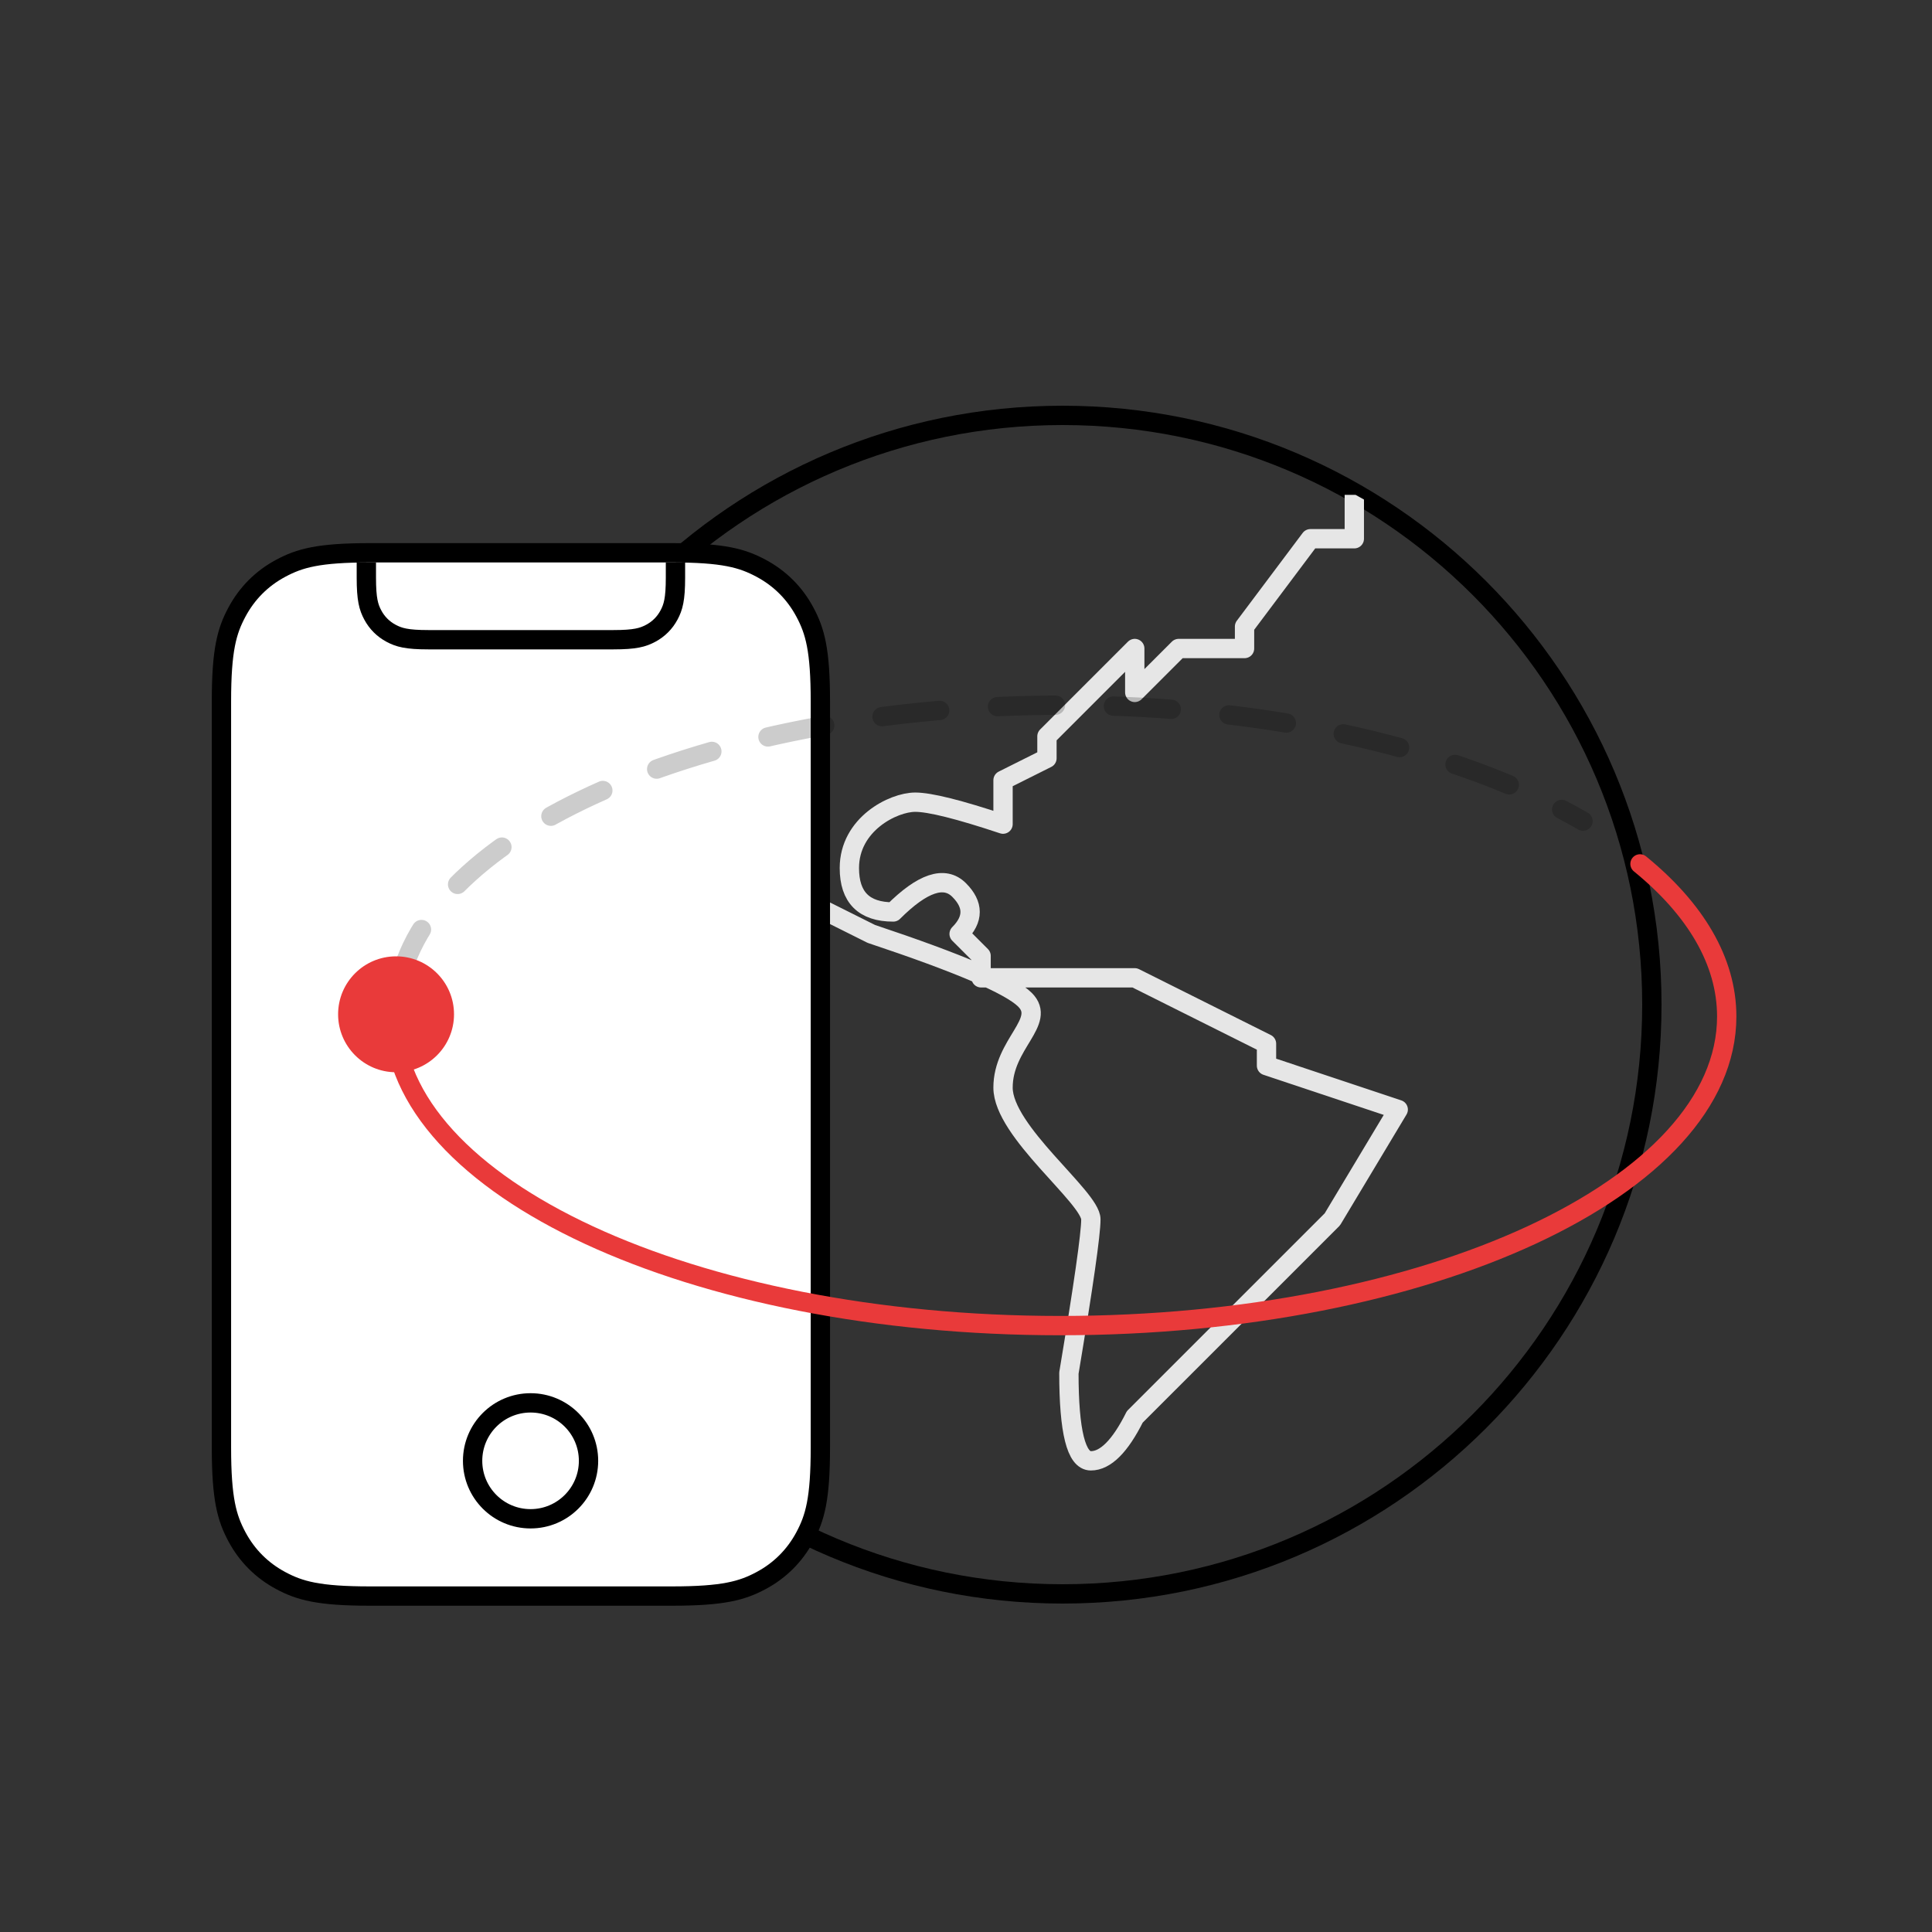 <?xml version="1.0" encoding="UTF-8"?>
<svg xmlns="http://www.w3.org/2000/svg" viewBox="0 0 100 100" width="100" height="100" preserveAspectRatio="xMidYMid meet" style="width: 100%; height: 100%; transform: translate3d(0px, 0px, 0px);"><rect x="0" y="0" width="100" height="100" fill="#333333" stroke="none"/><defs><clipPath id="__lottie_element_68"><rect width="100" height="100" x="0" y="0"></rect></clipPath><clipPath id="__lottie_element_70"><path d="M0,0 L100,0 L100,100 L0,100z"></path></clipPath><clipPath id="__lottie_element_92"><path fill="#ffffff" clip-rule="nonzero" d=" M27.5,-1.25 C10.655,-1.25 -3,12.405 -3,29.25 C-3,46.095 10.655,59.75 27.5,59.75 C44.345,59.75 58,46.095 58,29.25 C58,12.405 44.345,-1.25 27.5,-1.25" fill-opacity="1"></path></clipPath></defs><g clip-path="url(#__lottie_element_68)"><g clip-path="url(#__lottie_element_70)" transform="matrix(1,0,0,1,0,0)" opacity="1" style="display: block;"><g transform="matrix(1,0,0,1,22,19)" opacity="1" style="display: block;"><g opacity="1" transform="matrix(1,0,0,1,33,33)"><path stroke-linecap="butt" stroke-linejoin="miter" fill-opacity="0" stroke-miterlimit="10" stroke="rgb(0,0,0)" stroke-opacity="1" stroke-width="1" d=" M30.5,0 C30.5,16.845 16.845,30.5 0,30.5 C-16.845,30.5 -30.5,16.845 -30.5,0 C-30.5,-16.845 -16.845,-30.5 0,-30.5 C16.845,-30.5 30.5,-16.845 30.5,0z"></path></g></g><g clip-path="url(#__lottie_element_92)" transform="matrix(1,0,0,1,28,23.112)" opacity="1" style="display: block;"><g opacity="1" transform="matrix(1,0,0,1,23.436,27.5)"><path stroke-linecap="butt" stroke-linejoin="round" fill-opacity="0" stroke="rgb(230,230,230)" stroke-opacity="1" stroke-width="1" d=" M18.663,-25 C18.663,-25 18.663,-22.727 18.663,-22.727 C18.663,-22.727 16.39,-22.727 16.39,-22.727 C16.39,-22.727 12.981,-18.182 12.981,-18.182 C12.981,-18.182 12.981,-17.045 12.981,-17.045 C12.981,-17.045 9.572,-17.045 9.572,-17.045 C9.572,-17.045 7.299,-14.773 7.299,-14.773 C7.299,-14.773 7.299,-17.045 7.299,-17.045 C7.299,-17.045 2.754,-12.5 2.754,-12.5 C2.754,-12.5 2.754,-11.364 2.754,-11.364 C2.754,-11.364 0.481,-10.227 0.481,-10.227 C0.481,-10.227 0.481,-7.955 0.481,-7.955 C-1.792,-8.712 -3.307,-9.091 -4.064,-9.091 C-5.201,-9.091 -7.473,-7.955 -7.473,-5.682 C-7.473,-4.167 -6.716,-3.409 -5.201,-3.409 C-3.685,-4.924 -2.549,-5.303 -1.792,-4.545 C-1.034,-3.788 -1.034,-3.03 -1.792,-2.273 C-1.792,-2.273 -0.655,-1.136 -0.655,-1.136 C-0.655,-1.136 -0.655,0 -0.655,0 C-0.655,0 7.299,0 7.299,0 C7.299,0 14.118,3.409 14.118,3.409 C14.118,3.409 14.118,4.545 14.118,4.545 C14.118,4.545 20.936,6.818 20.936,6.818 C20.936,6.818 17.527,12.5 17.527,12.5 C17.527,12.5 7.299,22.727 7.299,22.727 C6.542,24.242 5.784,25 5.027,25 C4.269,25 3.89,23.485 3.89,20.455 C4.648,15.909 5.027,13.258 5.027,12.5 C5.027,11.364 0.481,7.955 0.481,5.682 C0.481,3.409 2.754,2.273 1.618,1.136 C0.86,0.379 -1.792,-0.758 -6.337,-2.273 C-6.337,-2.273 -10.882,-4.545 -10.882,-4.545 C-10.882,-4.545 -19.476,-9.537 -20.936,-16.112"></path></g></g><g transform="matrix(1,0,0,1,6.462,23.612)" opacity="1" style="display: block;"><g opacity="1" transform="matrix(1,0,0,1,20.5,32)"><path fill="rgb(255,255,255)" fill-opacity="1" d=" M-7.808,-27 C-7.808,-27 7.809,-27 7.809,-27 C10.483,-27 11.453,-26.722 12.431,-26.199 C13.409,-25.676 14.176,-24.908 14.699,-23.931 C15.222,-22.953 15.5,-21.983 15.5,-19.308 C15.5,-19.308 15.5,19.308 15.5,19.308 C15.5,21.983 15.222,22.953 14.699,23.931 C14.176,24.908 13.409,25.676 12.431,26.199 C11.453,26.722 10.483,27 7.809,27 C7.809,27 -7.808,27 -7.808,27 C-10.483,27 -11.452,26.722 -12.43,26.199 C-13.408,25.676 -14.175,24.908 -14.698,23.931 C-15.221,22.953 -15.5,21.983 -15.5,19.308 C-15.5,19.308 -15.5,-19.308 -15.5,-19.308 C-15.5,-21.983 -15.221,-22.953 -14.698,-23.931 C-14.175,-24.908 -13.408,-25.676 -12.43,-26.199 C-11.452,-26.722 -10.483,-27 -7.808,-27z"></path><path stroke-linecap="butt" stroke-linejoin="miter" fill-opacity="0" stroke-miterlimit="10" stroke="rgb(0,0,0)" stroke-opacity="1" stroke-width="1" d=" M-7.808,-27 C-7.808,-27 7.809,-27 7.809,-27 C10.483,-27 11.453,-26.722 12.431,-26.199 C13.409,-25.676 14.176,-24.908 14.699,-23.931 C15.222,-22.953 15.5,-21.983 15.5,-19.308 C15.5,-19.308 15.5,19.308 15.5,19.308 C15.5,21.983 15.222,22.953 14.699,23.931 C14.176,24.908 13.409,25.676 12.431,26.199 C11.453,26.722 10.483,27 7.809,27 C7.809,27 -7.808,27 -7.808,27 C-10.483,27 -11.452,26.722 -12.43,26.199 C-13.408,25.676 -14.175,24.908 -14.698,23.931 C-15.221,22.953 -15.5,21.983 -15.5,19.308 C-15.5,19.308 -15.5,-19.308 -15.5,-19.308 C-15.5,-21.983 -15.221,-22.953 -14.698,-23.931 C-14.175,-24.908 -13.408,-25.676 -12.43,-26.199 C-11.452,-26.722 -10.483,-27 -7.808,-27z"></path></g></g><g transform="matrix(1,0,0,1,20,36)" opacity="1" style="display: block;"><g opacity="1" transform="matrix(1,0,0,1,35,16.5)"><path stroke-linecap="round" stroke-linejoin="miter" fill-opacity="0" stroke-miterlimit="10" stroke-dasharray=" 3 3" stroke-dashoffset="0" stroke="rgb(0,0,0)" stroke-opacity="0.2" stroke-width="1" d=" M-34.324,-1.628 C-32.565,-9.7 -17.869,-16 0,-16 C10.897,-16 20.613,-13.657 26.936,-9.999"></path></g></g><g transform="matrix(1,0,0,1,17.875,42.215)" opacity="1" style="display: block;"><g opacity="1" transform="matrix(1,0,0,1,37,14.449)"><path stroke-linecap="round" stroke-linejoin="miter" fill-opacity="0" stroke-miterlimit="10" stroke="rgb(233,58,58)" stroke-opacity="1" stroke-width="1" d=" M-34.5,-4.051 C-34.5,4.786 -19.054,11.949 0,11.949 C19.054,11.949 34.5,4.786 34.5,-4.051 C34.5,-6.923 32.868,-9.619 30.011,-11.949"></path></g></g><g transform="matrix(1,0,0,1,16.25,48.249)" opacity="1" style="display: block;"><g opacity="1" transform="matrix(1,0,0,1,33.788,0.638)"><path fill="rgb(233,58,58)" fill-opacity="1" d=" M-32.538,3.612 C-32.538,5.269 -31.195,6.613 -29.538,6.613 C-27.881,6.613 -26.538,5.269 -26.538,3.612 C-26.538,1.955 -27.881,0.613 -29.538,0.613 C-31.195,0.613 -32.538,1.955 -32.538,3.612z"></path></g></g><g transform="matrix(1,0,0,1,16.462,26.612)" opacity="1" style="display: block;"><g opacity="1" transform="matrix(1,0,0,1,10.5,4.5)"><path stroke-linecap="butt" stroke-linejoin="miter" fill-opacity="0" stroke-miterlimit="10" stroke="rgb(0,0,0)" stroke-opacity="1" stroke-width="1" d=" M8,-2 C8,-2 8,-1.205 8,-1.205 C8,-0.09 7.884,0.314 7.666,0.721 C7.448,1.128 7.128,1.448 6.721,1.666 C6.314,1.884 5.91,2 4.795,2 C4.795,2 -4.795,2 -4.795,2 C-5.91,2 -6.314,1.884 -6.721,1.666 C-7.128,1.448 -7.448,1.128 -7.666,0.721 C-7.884,0.314 -8,-0.09 -8,-1.205 C-8,-1.205 -8,-2 -8,-2"></path></g></g><g transform="matrix(1,0,0,1,19.462,67.612)" opacity="1" style="display: block;"><g opacity="1" transform="matrix(1,0,0,1,8,8)"><path stroke-linecap="butt" stroke-linejoin="miter" fill-opacity="0" stroke-miterlimit="10" stroke="rgb(0,0,0)" stroke-opacity="1" stroke-width="1" d=" M0,3 C1.657,3 3,1.657 3,0 C3,-1.657 1.657,-3 0,-3 C-1.657,-3 -3,-1.657 -3,0 C-3,1.657 -1.657,3 0,3z"></path></g></g></g></g></svg>